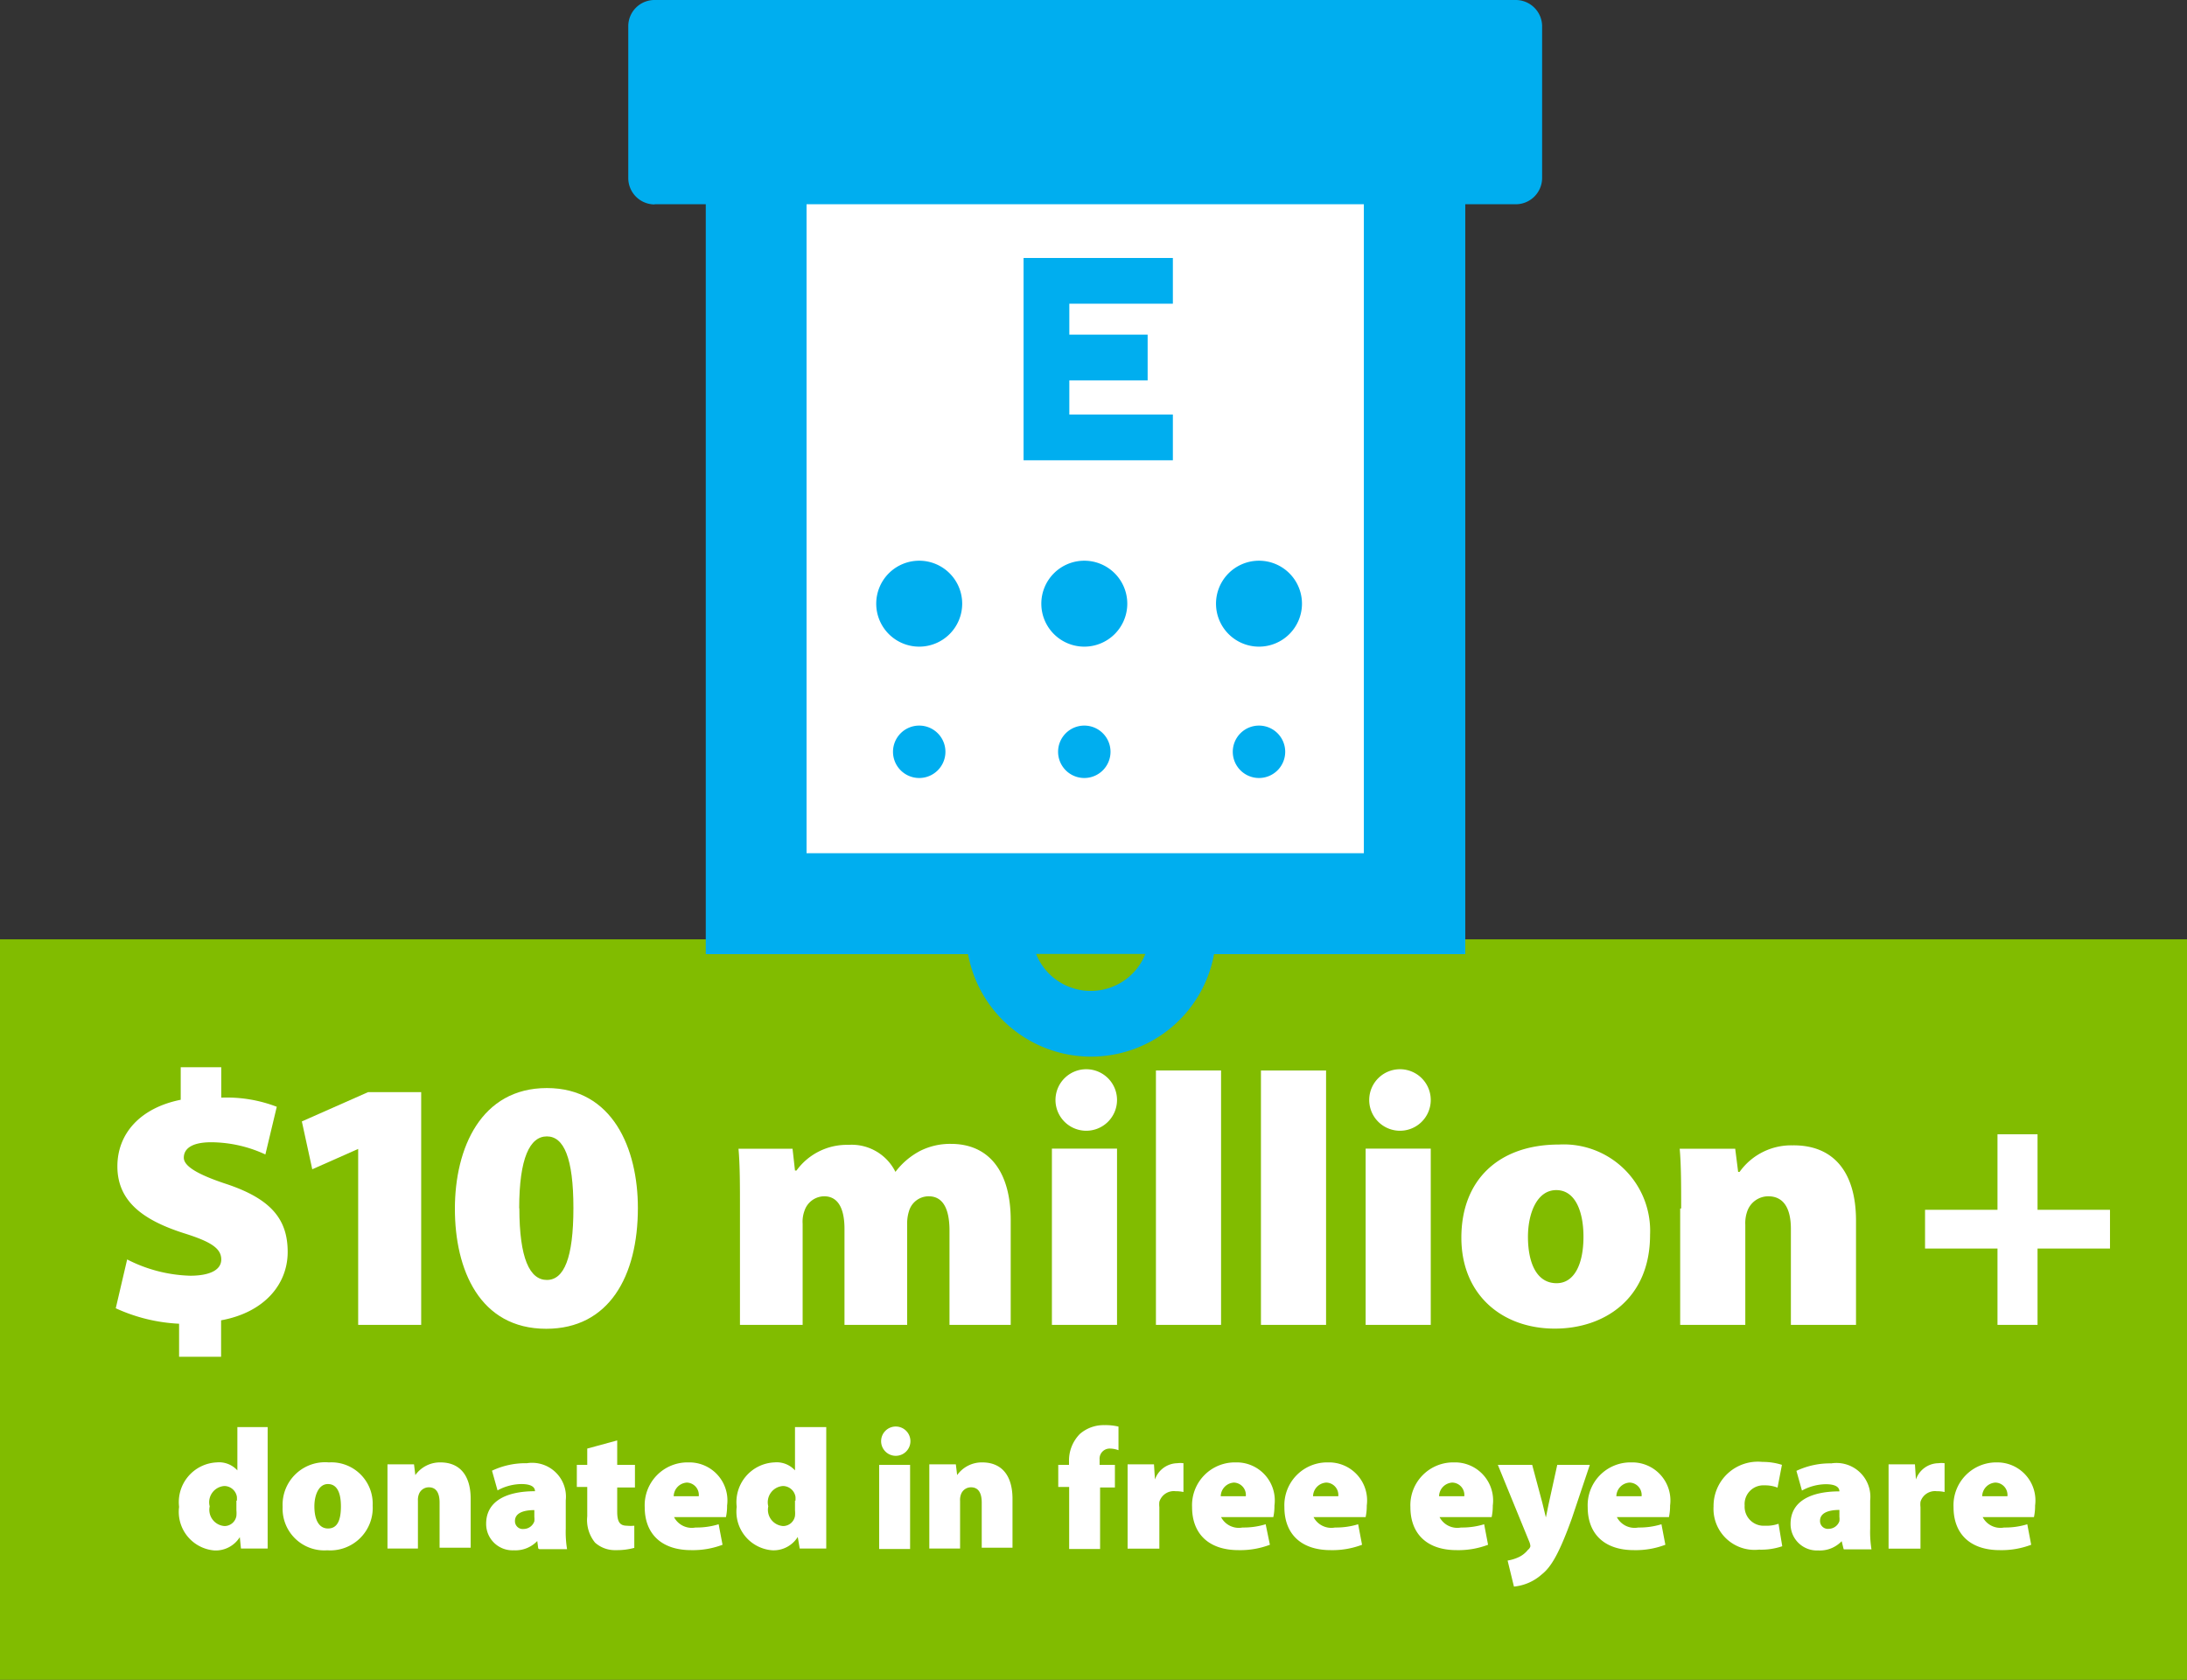 <svg xmlns="http://www.w3.org/2000/svg" xmlns:xlink="http://www.w3.org/1999/xlink" viewBox="0 0 134.33 103.21"><rect x="0" y="0" width="134.33" height="103.21" fill="#333333" stroke="none"/><defs><style>.a{fill:none;}.b{fill:#81bc00;}.c{fill:#fff;}.d{clip-path:url(#a);}.e{fill:#00aeef;}</style><clipPath id="a" transform="translate(0 0)"><rect class="a" width="134.33" height="103.21"/></clipPath></defs><title>10-million-plus</title><rect class="b" y="57.71" width="134.33" height="45.5"/><path class="c" d="M11,83.33v-2a10.49,10.49,0,0,1-3.89-.95l0.7-3a9,9,0,0,0,3.87,1c1.12,0,1.91-.31,1.91-1s-0.66-1.1-2.29-1.61c-2.4-.77-4.09-1.89-4.09-4.11,0-2,1.39-3.59,3.89-4.09v-2h2.49v1.87A8.54,8.54,0,0,1,17,68l-0.7,2.93a8,8,0,0,0-3.32-.75c-1.3,0-1.69.46-1.69,0.95s0.75,1,2.6,1.61c2.77,0.92,3.78,2.18,3.78,4.18s-1.45,3.72-4.09,4.2v2.24H11Z" transform="translate(0 0)"/><path class="c" d="M22,70.59h0l-2.82,1.25L18.54,68.9l4.07-1.8h3.26V81.4H22V70.59Z" transform="translate(0 0)"/><path class="c" d="M39.18,74.22c0,4.2-1.78,7.42-5.63,7.42-4.09,0-5.61-3.63-5.61-7.37s1.61-7.42,5.65-7.42S39.18,70.57,39.18,74.22Zm-7.28,0c0,3.1.64,4.42,1.69,4.42s1.63-1.34,1.63-4.42-0.59-4.4-1.63-4.4S31.89,71.14,31.89,74.25Z" transform="translate(0 0)"/><path class="c" d="M45.45,74.25c0-1.43,0-2.68-.09-3.67h3.32l0.15,1.34h0.09a3.82,3.82,0,0,1,3.19-1.58A3,3,0,0,1,55,72h0a4.56,4.56,0,0,1,1.5-1.28,4.09,4.09,0,0,1,1.91-.44c2.33,0,3.67,1.69,3.67,4.69V81.4H58.32V75.61c0-1.34-.4-2.11-1.28-2.11a1.26,1.26,0,0,0-1.21.92,2.46,2.46,0,0,0-.11.79V81.4H51.87V75.5c0-1.21-.37-2-1.25-2a1.29,1.29,0,0,0-1.21.9,1.92,1.92,0,0,0-.11.79V81.4H45.45V74.25Z" transform="translate(0 0)"/><path class="c" d="M68.61,67.58a1.89,1.89,0,0,1-2,1.89A1.89,1.89,0,1,1,68.61,67.58Zm-4,13.82V70.57h4V81.4h-4Z" transform="translate(0 0)"/><path class="c" d="M71,65.77h4V81.4H71V65.77Z" transform="translate(0 0)"/><path class="c" d="M77.45,65.77h4V81.4h-4V65.77Z" transform="translate(0 0)"/><path class="c" d="M87.88,67.58a1.89,1.89,0,0,1-2,1.89A1.89,1.89,0,1,1,87.88,67.58Zm-4,13.82V70.57h4V81.4h-4Z" transform="translate(0 0)"/><path class="c" d="M101.35,75.87c0,3.94-2.82,5.76-5.85,5.76-3.23,0-5.74-2.07-5.74-5.59s2.27-5.72,6-5.72A5.31,5.31,0,0,1,101.35,75.87Zm-7.5.11c0,1.61.53,2.86,1.76,2.86,1.06,0,1.65-1.12,1.65-2.86,0-1.5-.48-2.86-1.67-2.86S93.85,74.55,93.85,76Z" transform="translate(0 0)"/><path class="c" d="M103.26,74.25c0-1.43,0-2.68-.09-3.67h3.41L106.76,72h0.09a3.89,3.89,0,0,1,3.23-1.63C112.61,70.33,114,72,114,75V81.4h-4V75.5c0-1.25-.44-2-1.39-2a1.37,1.37,0,0,0-1.3.95,2.15,2.15,0,0,0-.11.79V81.4h-4V74.25Z" transform="translate(0 0)"/><path class="c" d="M125.15,69.69v4.64h4.45v2.38h-4.45V81.4h-2.46V76.71h-4.45V74.33h4.45V69.69h2.46Z" transform="translate(0 0)"/><path class="c" d="M16.44,87.68V93.5c0,0.64,0,1.29,0,1.64H14.8l-0.07-.7h0a1.75,1.75,0,0,1-1.56.82A2.38,2.38,0,0,1,11,92.58a2.44,2.44,0,0,1,2.31-2.73,1.52,1.52,0,0,1,1.27.49h0V87.68h1.89ZM14.55,92.2a2,2,0,0,0,0-.24,0.79,0.79,0,0,0-.76-0.66,1,1,0,0,0-.91,1.25,1,1,0,0,0,.91,1.21,0.74,0.74,0,0,0,.73-0.62,1.82,1.82,0,0,0,0-.35V92.2Z" transform="translate(0 0)"/><path class="c" d="M22.89,92.5a2.61,2.61,0,0,1-2.79,2.75,2.56,2.56,0,0,1-2.74-2.67,2.61,2.61,0,0,1,2.84-2.73A2.54,2.54,0,0,1,22.89,92.5Zm-3.58.05c0,0.77.25,1.36,0.84,1.36s0.79-.54.79-1.36-0.23-1.37-.8-1.37S19.31,91.87,19.31,92.55Z" transform="translate(0 0)"/><path class="c" d="M23.8,91.72c0-.68,0-1.28,0-1.75h1.63l0.08,0.66h0a1.86,1.86,0,0,1,1.54-.78c1.21,0,1.86.82,1.86,2.24v3H27V92.32c0-.6-0.21-0.94-0.66-0.94a0.65,0.65,0,0,0-.62.45,1,1,0,0,0-.05.38v2.93H23.8V91.72Z" transform="translate(0 0)"/><path class="c" d="M33.06,95.14L33,94.68h0a1.85,1.85,0,0,1-1.44.57,1.62,1.62,0,0,1-1.7-1.63c0-1.39,1.24-2,3-2v0c0-.21-0.16-0.44-0.84-0.44a3.11,3.11,0,0,0-1.46.39l-0.34-1.21a4.8,4.8,0,0,1,2.14-.46,2.08,2.08,0,0,1,2.39,2.28v1.74a6.51,6.51,0,0,0,.08,1.26h-1.7Zm-0.22-2.36c-0.77,0-1.21.22-1.21,0.67a0.48,0.48,0,0,0,.54.49,0.7,0.7,0,0,0,.65-0.47,1.16,1.16,0,0,0,0-.27V92.77Z" transform="translate(0 0)"/><path class="c" d="M37.91,88.5V90H39v1.39H37.91v1.48c0,0.62.15,0.87,0.6,0.87a2.3,2.3,0,0,0,.45,0V95.1a4,4,0,0,1-1.12.14,1.83,1.83,0,0,1-1.29-.46,2.2,2.2,0,0,1-.48-1.62V91.36H35.43V90h0.64v-1Z" transform="translate(0 0)"/><path class="c" d="M41.4,93.21a1.23,1.23,0,0,0,1.32.64,4.57,4.57,0,0,0,1.42-.2l0.24,1.26a5.13,5.13,0,0,1-1.93.33c-1.82,0-2.85-1-2.85-2.64a2.63,2.63,0,0,1,2.68-2.75,2.34,2.34,0,0,1,2.38,2.65,3.26,3.26,0,0,1-.07.71H41.4Zm1.52-1.28a0.76,0.76,0,0,0-.73-0.84,0.86,0.86,0,0,0-.81.84h1.54Z" transform="translate(0 0)"/><path class="c" d="M50.75,87.68V93.5c0,0.64,0,1.29,0,1.64H49.12L49,94.43h0a1.75,1.75,0,0,1-1.56.82,2.38,2.38,0,0,1-2.19-2.67,2.44,2.44,0,0,1,2.31-2.73,1.52,1.52,0,0,1,1.27.49h0V87.68h1.89ZM48.86,92.2a2,2,0,0,0,0-.24,0.79,0.79,0,0,0-.76-0.66,1,1,0,0,0-.91,1.25,1,1,0,0,0,.91,1.21,0.74,0.74,0,0,0,.73-0.62,1.82,1.82,0,0,0,0-.35V92.2Z" transform="translate(0 0)"/><path class="c" d="M55.92,88.54a0.9,0.9,0,0,1-1,.9A0.9,0.9,0,1,1,55.92,88.54ZM54,95.14V90H55.9v5.17H54Z" transform="translate(0 0)"/><path class="c" d="M57.08,91.72c0-.68,0-1.28,0-1.75h1.63l0.08,0.66h0a1.86,1.86,0,0,1,1.54-.78c1.21,0,1.86.82,1.86,2.24v3H60.3V92.32c0-.6-0.21-0.94-0.66-0.94a0.65,0.65,0,0,0-.62.45,1,1,0,0,0-.05.38v2.93H57.08V91.72Z" transform="translate(0 0)"/><path class="c" d="M65.67,95.14V91.36H65V90h0.66V89.79a2.33,2.33,0,0,1,.67-1.69,2.22,2.22,0,0,1,1.5-.54,3.41,3.41,0,0,1,.87.09l0,1.45A1.6,1.6,0,0,0,68.18,89a0.62,0.62,0,0,0-.64.67V90h0.94v1.39H67.57v3.78h-1.9Z" transform="translate(0 0)"/><path class="c" d="M69.26,91.71c0-.82,0-1.31,0-1.74h1.62l0.06,0.93h0a1.48,1.48,0,0,1,1.37-1,1.42,1.42,0,0,1,.38,0v1.77a2.06,2.06,0,0,0-.48-0.05,0.93,0.93,0,0,0-1,.65,1.53,1.53,0,0,0,0,.33v2.55H69.26V91.71Z" transform="translate(0 0)"/><path class="c" d="M75,93.21a1.23,1.23,0,0,0,1.32.64,4.57,4.57,0,0,0,1.42-.2L78,94.91a5.13,5.13,0,0,1-1.93.33c-1.82,0-2.85-1-2.85-2.64a2.63,2.63,0,0,1,2.68-2.75,2.34,2.34,0,0,1,2.38,2.65,3.29,3.29,0,0,1-.07.71H75Zm1.52-1.28a0.76,0.76,0,0,0-.73-0.84,0.86,0.86,0,0,0-.81.84h1.54Z" transform="translate(0 0)"/><path class="c" d="M80.68,93.21a1.23,1.23,0,0,0,1.32.64,4.57,4.57,0,0,0,1.42-.2l0.24,1.26a5.12,5.12,0,0,1-1.93.33c-1.82,0-2.84-1-2.84-2.64a2.63,2.63,0,0,1,2.68-2.75,2.34,2.34,0,0,1,2.38,2.65,3.29,3.29,0,0,1-.07.71H80.68Zm1.52-1.28a0.76,0.76,0,0,0-.74-0.84,0.86,0.86,0,0,0-.81.84H82.2Z" transform="translate(0 0)"/><path class="c" d="M88.42,93.21a1.23,1.23,0,0,0,1.32.64,4.57,4.57,0,0,0,1.42-.2l0.24,1.26a5.12,5.12,0,0,1-1.93.33c-1.82,0-2.84-1-2.84-2.64a2.63,2.63,0,0,1,2.68-2.75,2.34,2.34,0,0,1,2.38,2.65,3.29,3.29,0,0,1-.07.71H88.42Zm1.52-1.28a0.76,0.76,0,0,0-.74-0.84,0.86,0.86,0,0,0-.81.84h1.54Z" transform="translate(0 0)"/><path class="c" d="M94.11,90l0.62,2.32c0.07,0.28.16,0.66,0.22,0.91h0c0.06-.26.13-0.64,0.19-0.91L95.65,90h2l-1.1,3.28c-0.78,2.17-1.28,3-1.85,3.45a3,3,0,0,1-1.71.75l-0.39-1.6a2.56,2.56,0,0,0,.64-0.19,1.58,1.58,0,0,0,.61-0.47A0.38,0.38,0,0,0,94,95a0.85,0.85,0,0,0-.07-0.28L92,90h2.1Z" transform="translate(0 0)"/><path class="c" d="M99.31,93.21a1.23,1.23,0,0,0,1.32.64,4.57,4.57,0,0,0,1.42-.2l0.24,1.26a5.12,5.12,0,0,1-1.93.33c-1.82,0-2.84-1-2.84-2.64a2.63,2.63,0,0,1,2.68-2.75,2.34,2.34,0,0,1,2.38,2.65,3.29,3.29,0,0,1-.07.71H99.31Zm1.52-1.28a0.76,0.76,0,0,0-.74-0.84,0.86,0.86,0,0,0-.81.84h1.54Z" transform="translate(0 0)"/><path class="c" d="M109.47,95a4,4,0,0,1-1.43.21,2.52,2.52,0,0,1-2.79-2.65,2.72,2.72,0,0,1,3-2.74,3.86,3.86,0,0,1,1.2.18l-0.27,1.4a2.09,2.09,0,0,0-.81-0.14,1.15,1.15,0,0,0-1.21,1.24,1.17,1.17,0,0,0,1.25,1.24,2.2,2.2,0,0,0,.83-0.12Z" transform="translate(0 0)"/><path class="c" d="M113.23,95.14l-0.11-.45h0a1.85,1.85,0,0,1-1.44.57,1.62,1.62,0,0,1-1.7-1.63c0-1.39,1.24-2,3-2v0c0-.21-0.16-0.44-0.84-0.44a3.12,3.12,0,0,0-1.46.39l-0.34-1.21a4.81,4.81,0,0,1,2.14-.46,2.08,2.08,0,0,1,2.39,2.28v1.74a6.59,6.59,0,0,0,.08,1.26h-1.7ZM113,92.77c-0.77,0-1.21.22-1.21,0.67a0.48,0.48,0,0,0,.54.49,0.7,0.7,0,0,0,.65-0.47,1.18,1.18,0,0,0,0-.27V92.77Z" transform="translate(0 0)"/><path class="c" d="M116,91.71c0-.82,0-1.31,0-1.74h1.62l0.06,0.93h0a1.48,1.48,0,0,1,1.38-1,1.42,1.42,0,0,1,.38,0v1.77a2.07,2.07,0,0,0-.48-0.05,0.93,0.93,0,0,0-1,.65,1.47,1.47,0,0,0,0,.33v2.55H116V91.71Z" transform="translate(0 0)"/><path class="c" d="M121.78,93.21a1.23,1.23,0,0,0,1.32.64,4.57,4.57,0,0,0,1.42-.2l0.24,1.26a5.12,5.12,0,0,1-1.93.33c-1.82,0-2.84-1-2.84-2.64a2.63,2.63,0,0,1,2.68-2.75A2.34,2.34,0,0,1,125,92.5a3.29,3.29,0,0,1-.07.71h-3.19Zm1.52-1.28a0.76,0.76,0,0,0-.74-0.84,0.86,0.86,0,0,0-.81.84h1.54Z" transform="translate(0 0)"/><rect class="c" x="47.58" y="6.33" width="38.33" height="47.67"/><g class="d"><path class="e" d="M83.77,52.42H49.54V12.55H83.77V52.42ZM67,60.88a3.6,3.6,0,0,1-3.36-2.27h6.71A3.6,3.6,0,0,1,67,60.88M40.21,12.55h3.14V58.62H59.46a7.68,7.68,0,0,0,15.11,0H90V12.55H93.1a1.62,1.62,0,0,0,1.62-1.62V1.62A1.62,1.62,0,0,0,93.1,0H40.21a1.61,1.61,0,0,0-1.62,1.62v9.32a1.62,1.62,0,0,0,1.62,1.62" transform="translate(0 0)"/><path class="e" d="M56.46,39.73a2.64,2.64,0,1,0-2.64-2.64,2.64,2.64,0,0,0,2.64,2.64" transform="translate(0 0)"/><path class="e" d="M66.6,34.45a2.64,2.64,0,1,0,2.64,2.64,2.64,2.64,0,0,0-2.64-2.64" transform="translate(0 0)"/><path class="e" d="M77.33,39.73a2.64,2.64,0,1,0-2.64-2.64,2.64,2.64,0,0,0,2.64,2.64" transform="translate(0 0)"/><path class="e" d="M56.46,44.58a1.61,1.61,0,1,0,1.61,1.61,1.61,1.61,0,0,0-1.61-1.61" transform="translate(0 0)"/><path class="e" d="M66.6,44.58a1.61,1.61,0,1,0,1.61,1.61,1.61,1.61,0,0,0-1.61-1.61" transform="translate(0 0)"/><path class="e" d="M77.33,44.58a1.61,1.61,0,1,0,1.61,1.61,1.61,1.61,0,0,0-1.61-1.61" transform="translate(0 0)"/></g><polygon class="e" points="65.68 28.28 72.04 28.28 72.04 25.47 65.68 25.47 65.68 23.37 70.49 23.37 70.49 20.56 65.68 20.56 65.68 18.66 72.04 18.66 72.04 15.85 65.68 15.85 63.22 15.85 62.87 15.85 62.87 28.28 63.22 28.28 65.68 28.28"/></svg>
